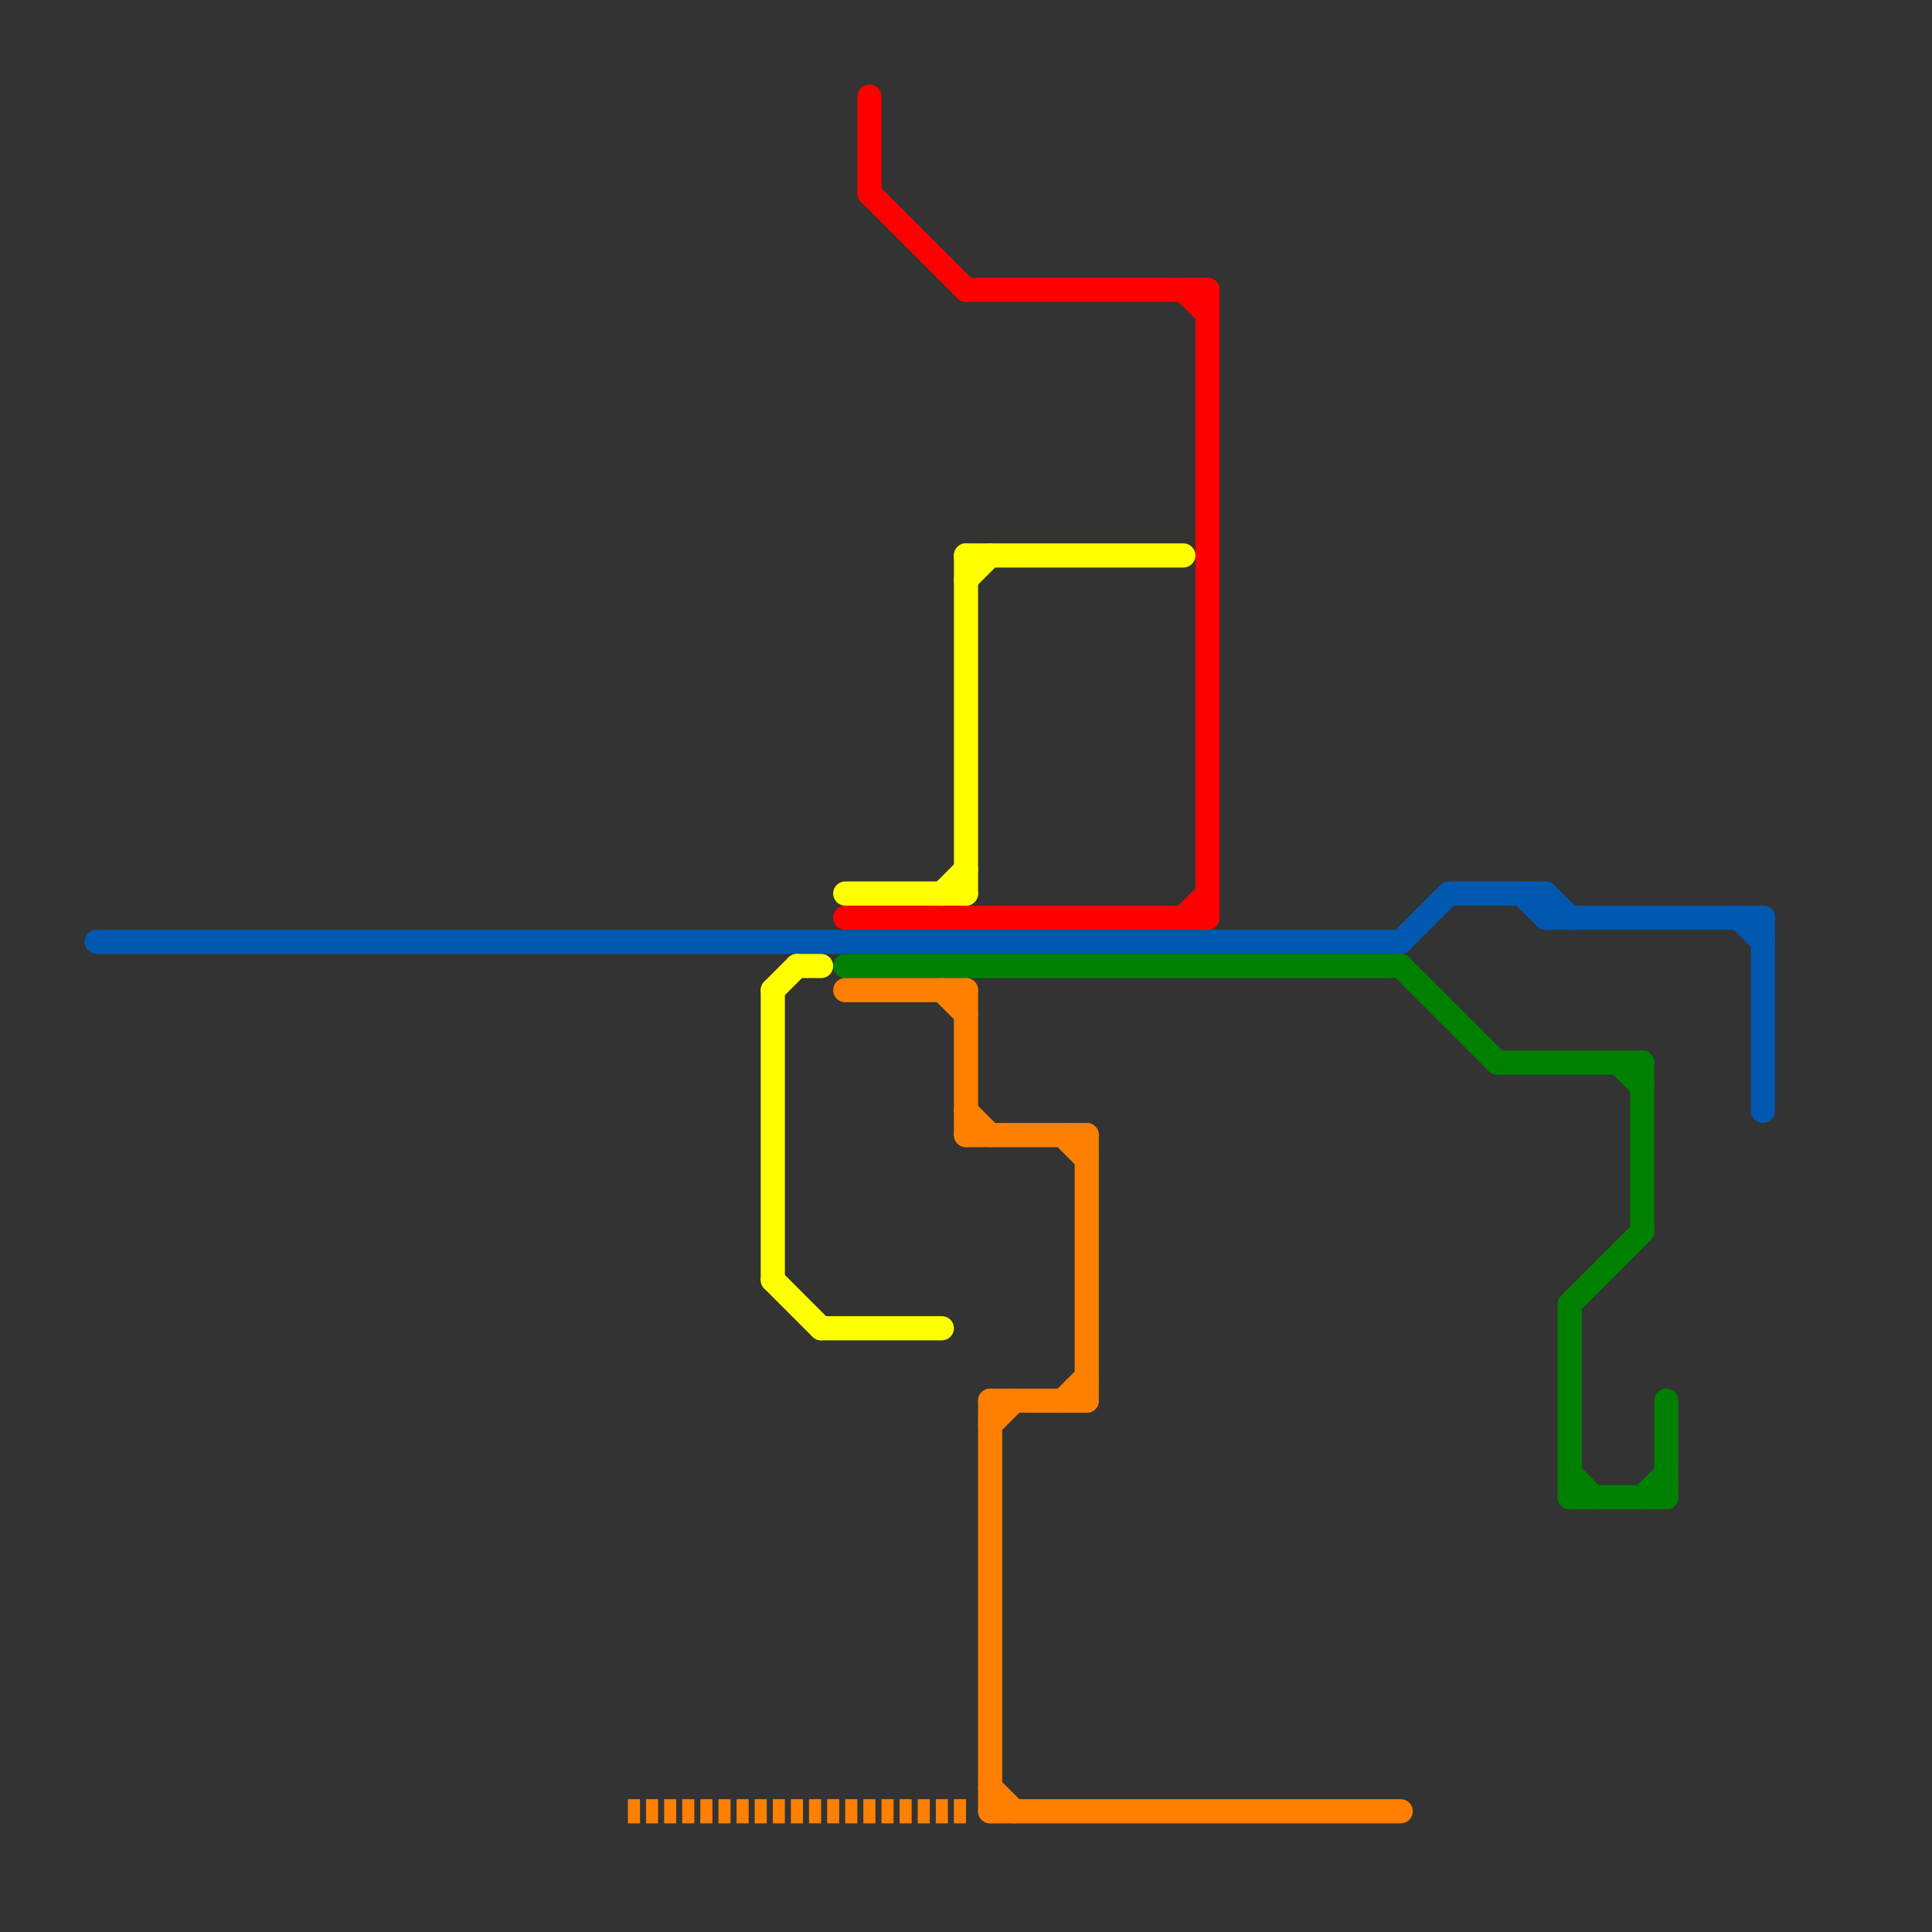 
<svg version="1.1" xmlns="http://www.w3.org/2000/svg" viewBox="0 0 80 80">
<rect x="0" y="0" width="80" height="80" fill="#333333" stroke="none"/>
<style>text { font: 1px Helvetica; font-weight: 600; white-space: pre; dominant-baseline: central; } line { stroke-width: 1; fill: none; stroke-linecap: round; stroke-linejoin: round; } .c0 { stroke: #0058b0 } .c1 { stroke: #ff0000 } .c2 { stroke: #ffff00 } .c3 { stroke: #008000 } .c4 { stroke: #ff8000 } .w1 { stroke-width: 1; }.l3 { stroke-dasharray: .5 .25; stroke-linecap: butt; }</style><defs></defs><line class="c0 " x1="63" y1="37" x2="64" y2="38"/><line class="c0 " x1="4" y1="39" x2="58" y2="39"/><line class="c0 " x1="64" y1="37" x2="64" y2="38"/><line class="c0 " x1="64" y1="38" x2="73" y2="38"/><line class="c0 " x1="64" y1="37" x2="65" y2="38"/><line class="c0 " x1="72" y1="38" x2="73" y2="39"/><line class="c0 " x1="58" y1="39" x2="60" y2="37"/><line class="c0 " x1="60" y1="37" x2="64" y2="37"/><line class="c0 " x1="73" y1="38" x2="73" y2="46"/><line class="c1 " x1="35" y1="38" x2="50" y2="38"/><line class="c1 " x1="50" y1="12" x2="50" y2="38"/><line class="c1 " x1="49" y1="38" x2="50" y2="37"/><line class="c1 " x1="36" y1="8" x2="40" y2="12"/><line class="c1 " x1="49" y1="12" x2="50" y2="13"/><line class="c1 " x1="40" y1="12" x2="50" y2="12"/><line class="c1 " x1="36" y1="4" x2="36" y2="8"/><line class="c2 " x1="40" y1="23" x2="40" y2="37"/><line class="c2 " x1="32" y1="41" x2="32" y2="53"/><line class="c2 " x1="40" y1="23" x2="49" y2="23"/><line class="c2 " x1="32" y1="53" x2="34" y2="55"/><line class="c2 " x1="35" y1="37" x2="40" y2="37"/><line class="c2 " x1="40" y1="24" x2="41" y2="23"/><line class="c2 " x1="33" y1="40" x2="34" y2="40"/><line class="c2 " x1="39" y1="37" x2="40" y2="36"/><line class="c2 " x1="34" y1="55" x2="39" y2="55"/><line class="c2 " x1="32" y1="41" x2="33" y2="40"/><line class="c3 " x1="35" y1="40" x2="58" y2="40"/><line class="c3 " x1="65" y1="62" x2="69" y2="62"/><line class="c3 " x1="69" y1="58" x2="69" y2="62"/><line class="c3 " x1="65" y1="61" x2="66" y2="62"/><line class="c3 " x1="58" y1="40" x2="62" y2="44"/><line class="c3 " x1="68" y1="44" x2="68" y2="51"/><line class="c3 " x1="62" y1="44" x2="68" y2="44"/><line class="c3 " x1="65" y1="54" x2="68" y2="51"/><line class="c3 " x1="65" y1="54" x2="65" y2="62"/><line class="c3 " x1="68" y1="62" x2="69" y2="61"/><line class="c3 " x1="67" y1="44" x2="68" y2="45"/><line class="c4 " x1="41" y1="58" x2="41" y2="75"/><line class="c4 " x1="40" y1="47" x2="45" y2="47"/><line class="c4 " x1="41" y1="58" x2="45" y2="58"/><line class="c4 " x1="35" y1="41" x2="40" y2="41"/><line class="c4 " x1="40" y1="41" x2="40" y2="47"/><line class="c4 " x1="44" y1="47" x2="45" y2="48"/><line class="c4 " x1="41" y1="59" x2="42" y2="58"/><line class="c4 " x1="39" y1="41" x2="40" y2="42"/><line class="c4 " x1="44" y1="58" x2="45" y2="57"/><line class="c4 " x1="41" y1="74" x2="42" y2="75"/><line class="c4 " x1="41" y1="75" x2="58" y2="75"/><line class="c4 " x1="45" y1="47" x2="45" y2="58"/><line class="c4 " x1="40" y1="46" x2="41" y2="47"/><line class="c4 l3" x1="26" y1="75" x2="40" y2="75"/>
</svg>
